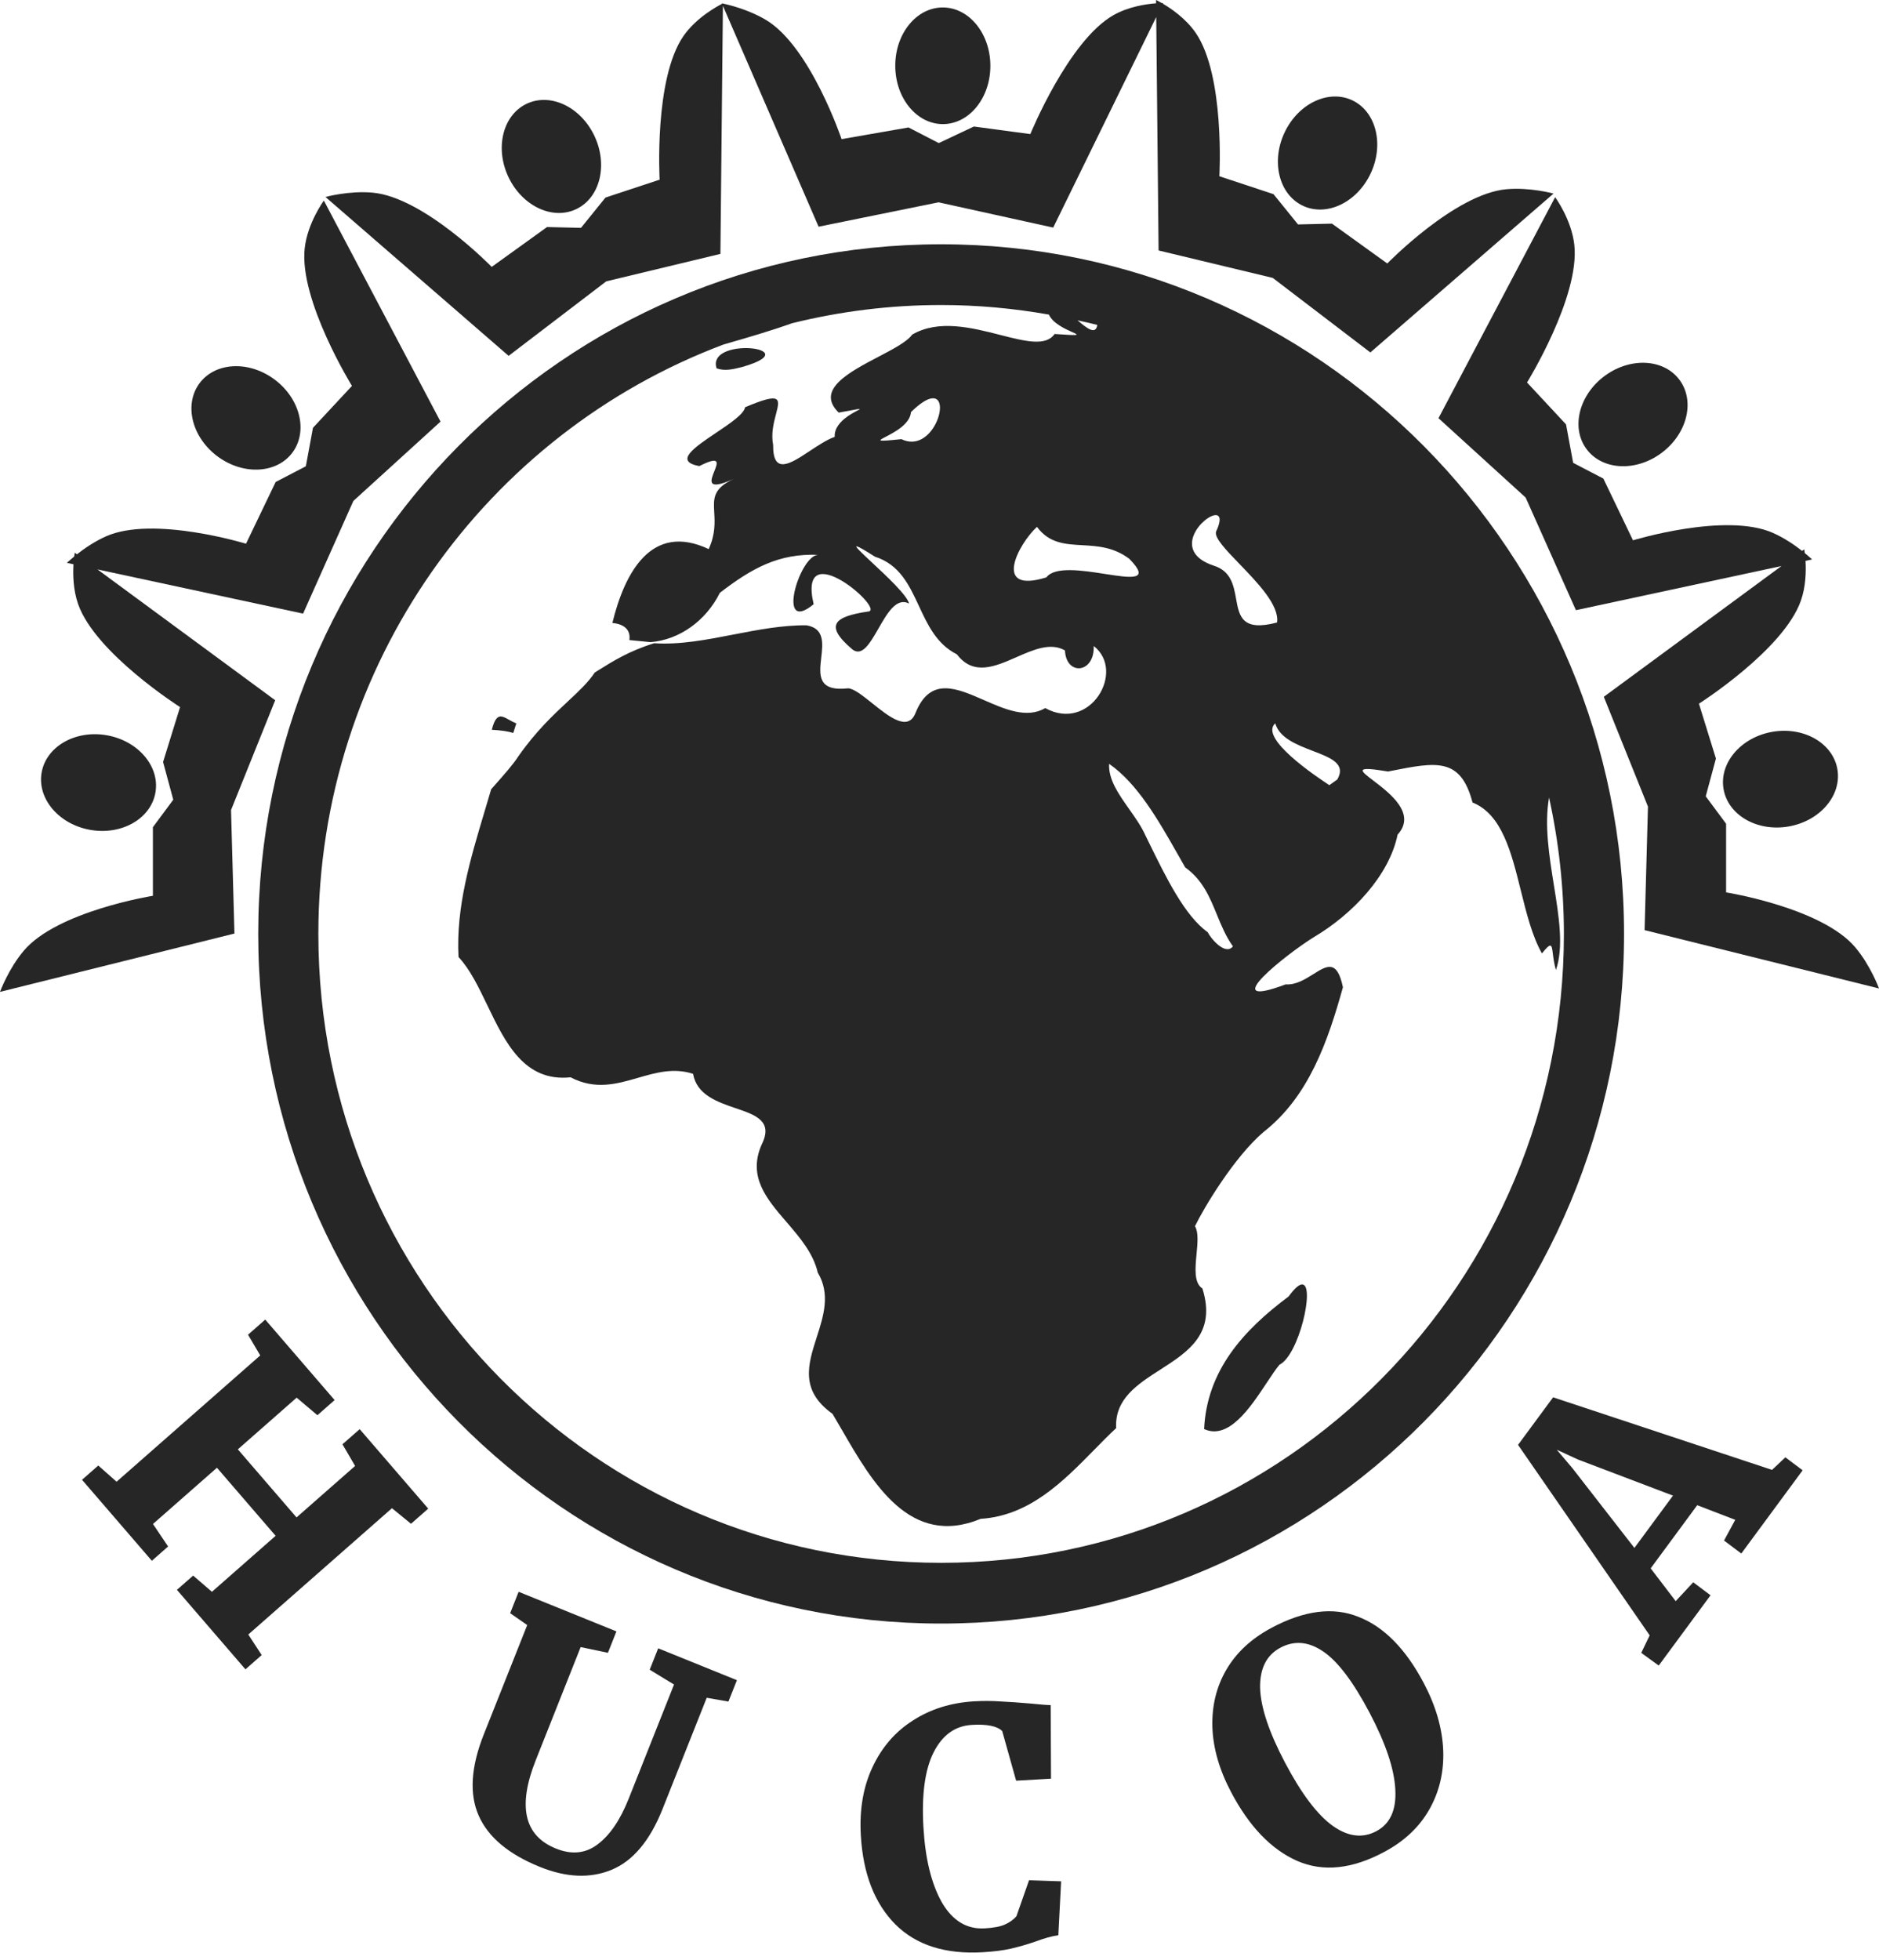 <svg width="70" height="73" viewBox="0 0 70 73" fill="none" xmlns="http://www.w3.org/2000/svg">
<path d="M43.069 0.123L43.068 0C43.068 0 43.15 0.038 43.28 0.113C43.312 0.112 43.33 0.113 43.33 0.113L43.319 0.136C43.633 0.32 44.175 0.69 44.54 1.217C45.642 2.81 45.426 6.564 45.426 6.564L47.443 7.231L48.356 8.359L49.621 8.329L51.682 9.813C51.682 9.813 54.208 7.215 56.124 7.047C57.005 6.969 57.875 7.209 57.875 7.209L51.051 13.126L47.415 10.35L43.162 9.328L43.074 0.635L39.236 8.476L34.965 7.535L30.496 8.443L26.931 0.217L26.838 9.456L22.585 10.478L18.948 13.253L12.125 7.336C12.125 7.336 12.995 7.096 13.876 7.174C15.792 7.343 18.318 9.94 18.318 9.94L20.379 8.456L21.644 8.486L22.557 7.358L24.574 6.691C24.574 6.691 24.358 2.938 25.46 1.344C25.941 0.65 26.73 0.229 26.899 0.143L26.891 0.124C26.891 0.124 26.903 0.126 26.925 0.13L26.932 0.127L26.932 0.132C27.116 0.171 27.875 0.347 28.538 0.744C30.192 1.735 31.352 5.182 31.352 5.182L33.846 4.747L34.973 5.329L36.281 4.712L38.384 4.994C38.384 4.994 39.802 1.517 41.48 0.565C42.047 0.242 42.711 0.15 43.069 0.123Z" fill="#262626"/>
<path d="M53.589 15.575L57.935 7.343C57.935 7.343 58.546 8.175 58.65 9.123C58.86 11.055 56.888 14.245 56.888 14.245L58.341 15.806L58.606 17.238L59.731 17.823L60.835 20.123C60.835 20.123 64.286 19.067 66.047 19.846C66.48 20.037 66.867 20.307 67.134 20.517L67.215 20.457C67.215 20.457 67.225 20.509 67.236 20.599C67.406 20.738 67.506 20.835 67.506 20.835L67.263 20.888C67.286 21.268 67.276 21.842 67.089 22.373C66.444 24.205 63.292 26.207 63.292 26.207L63.925 28.251L63.545 29.657L64.304 30.679V33.235C64.304 33.235 67.866 33.803 69.114 35.279C69.688 35.958 70 36.813 70 36.813L61.267 34.641L61.393 30.04L59.748 25.951L66.368 21.08L58.709 22.725L56.836 18.53L53.589 15.575Z" fill="#262626"/>
<path d="M16.411 15.702L12.065 7.47C12.065 7.47 11.454 8.303 11.351 9.25C11.14 11.182 13.112 14.372 13.112 14.372L11.659 15.933L11.394 17.365L10.269 17.951L9.165 20.25C9.165 20.25 5.714 19.194 3.953 19.973C3.52 20.165 3.133 20.434 2.866 20.644L2.785 20.584C2.785 20.584 2.775 20.636 2.764 20.726C2.593 20.866 2.494 20.963 2.494 20.963L2.737 21.015C2.714 21.395 2.724 21.969 2.911 22.501C3.556 24.332 6.708 26.334 6.708 26.334L6.075 28.379L6.455 29.784L5.696 30.806V33.362C5.696 33.362 2.134 33.93 0.886 35.407C0.312 36.086 0 36.94 0 36.94L8.734 34.768L8.607 30.168L10.252 26.079L3.631 21.207L11.291 22.853L13.164 18.657L16.411 15.702Z" fill="#262626"/>
<path d="M5.792 29.508C5.629 30.482 4.546 31.11 3.375 30.909C2.203 30.709 1.386 29.757 1.549 28.783C1.712 27.809 2.795 27.181 3.966 27.381C5.138 27.582 5.956 28.534 5.792 29.508Z" fill="#262626"/>
<path d="M64.208 29.381C64.371 30.355 65.454 30.982 66.625 30.782C67.797 30.582 68.614 29.63 68.451 28.655C68.288 27.681 67.205 27.054 66.034 27.254C64.862 27.455 64.044 28.407 64.208 29.381Z" fill="#262626"/>
<path d="M10.916 16.825C10.348 17.629 9.104 17.717 8.136 17.021C7.168 16.325 6.843 15.109 7.411 14.304C7.979 13.499 9.224 13.411 10.192 14.107C11.16 14.803 11.484 16.02 10.916 16.825Z" fill="#262626"/>
<path d="M59.084 16.697C59.651 17.502 60.897 17.59 61.864 16.894C62.832 16.198 63.157 14.981 62.589 14.177C62.021 13.372 60.776 13.284 59.808 13.98C58.84 14.676 58.516 15.893 59.084 16.697Z" fill="#262626"/>
<path d="M21.482 7.781C20.602 8.212 19.467 7.687 18.948 6.608C18.43 5.529 18.723 4.304 19.603 3.873C20.484 3.441 21.618 3.966 22.137 5.046C22.656 6.125 22.363 7.35 21.482 7.781Z" fill="#262626"/>
<path d="M48.518 7.654C49.398 8.085 50.533 7.56 51.052 6.481C51.57 5.401 51.277 4.177 50.397 3.745C49.516 3.314 48.382 3.839 47.863 4.918C47.344 5.998 47.637 7.222 48.518 7.654Z" fill="#262626"/>
<path d="M35.13 4.622C34.152 4.625 33.355 3.655 33.352 2.455C33.348 1.256 34.138 0.281 35.117 0.278C36.095 0.274 36.892 1.245 36.895 2.444C36.899 3.644 36.109 4.619 35.13 4.622Z" fill="#262626"/>
<path d="M9.24 49.709L9.695 50.48L4.343 55.184L3.661 54.58L3.056 55.112L5.657 58.128L6.262 57.596L5.699 56.757L8.082 54.663L10.268 57.198L7.895 59.284L7.196 58.679L6.591 59.21L9.144 62.171L9.749 61.639L9.25 60.874L14.602 56.17L15.312 56.75L15.953 56.186L13.4 53.226L12.758 53.789L13.229 54.596L11.047 56.513L8.861 53.978L11.051 52.053L11.825 52.707L12.466 52.143L9.881 49.145L9.24 49.709Z" fill="#262626"/>
<path d="M20.108 69.527C18.943 69.055 18.184 68.418 17.831 67.614C17.478 66.81 17.543 65.801 18.026 64.587L19.641 60.522L19.005 60.08L19.321 59.283L22.964 60.758L22.648 61.555L21.632 61.342L19.959 65.554C19.277 67.27 19.526 68.367 20.707 68.844C21.293 69.082 21.811 69.031 22.259 68.693C22.719 68.351 23.107 67.781 23.423 66.984L25.11 62.737L24.204 62.185L24.52 61.388L27.453 62.575L27.136 63.372L26.328 63.23L24.682 67.374C24.211 68.558 23.575 69.314 22.773 69.641C21.982 69.964 21.093 69.926 20.108 69.527Z" fill="#262626"/>
<path d="M33.355 71.669C34.13 72.442 35.217 72.789 36.615 72.707C37.036 72.682 37.386 72.637 37.667 72.572C37.955 72.505 38.258 72.418 38.577 72.309C38.91 72.183 39.194 72.105 39.427 72.075L39.531 70.066L38.336 70.026L37.865 71.368C37.751 71.498 37.607 71.6 37.433 71.676C37.267 71.751 37.018 71.799 36.686 71.818C36.015 71.857 35.481 71.532 35.084 70.843C34.696 70.153 34.468 69.22 34.401 68.044C34.331 66.836 34.457 65.911 34.777 65.27C35.105 64.62 35.58 64.277 36.203 64.24C36.769 64.207 37.146 64.283 37.336 64.469L37.855 66.318L39.154 66.243L39.142 63.503C39.013 63.502 38.772 63.484 38.421 63.447C37.972 63.408 37.59 63.381 37.272 63.367C36.955 63.344 36.626 63.343 36.286 63.363C35.429 63.413 34.672 63.65 34.014 64.073C33.357 64.489 32.854 65.067 32.507 65.808C32.16 66.541 32.014 67.389 32.069 68.353C32.151 69.781 32.58 70.887 33.355 71.669Z" fill="#262626"/>
<path fill-rule="evenodd" clip-rule="evenodd" d="M51.578 68.966C50.377 69.612 49.295 69.726 48.331 69.308C47.363 68.883 46.541 68.029 45.863 66.744C45.425 65.914 45.193 65.108 45.166 64.325C45.142 63.532 45.316 62.818 45.687 62.183C46.059 61.547 46.613 61.032 47.349 60.636C48.579 59.975 49.666 59.835 50.611 60.217C51.559 60.587 52.37 61.411 53.044 62.689C53.489 63.533 53.73 64.363 53.765 65.178C53.796 65.986 53.625 66.722 53.25 67.386C52.879 68.04 52.322 68.567 51.578 68.966ZM47.694 61.368C47.179 61.645 46.929 62.145 46.944 62.869C46.966 63.589 47.276 64.516 47.874 65.649C48.483 66.804 49.075 67.588 49.651 68.001C50.223 68.407 50.767 68.472 51.281 68.195C51.789 67.922 52.022 67.407 51.981 66.651C51.944 65.884 51.624 64.93 51.023 63.789C50.413 62.634 49.838 61.874 49.296 61.507C48.75 61.134 48.216 61.087 47.694 61.368Z" fill="#262626"/>
<path fill-rule="evenodd" clip-rule="evenodd" d="M57.859 52.04L56.553 53.811L61.457 60.905L61.143 61.557L61.794 62.03L63.724 59.413L63.08 58.929L62.426 59.631L61.494 58.41L63.228 56.058L64.644 56.603L64.227 57.374L64.87 57.858L67.155 54.758L66.512 54.275L66.015 54.743L57.859 52.04ZM57.995 53.992L58.786 54.357L62.325 55.701L60.888 57.649L58.571 54.67L57.995 53.992Z" fill="#262626"/>
<path d="M26.694 13.717C26.526 13.187 27.172 12.975 27.739 12.964C28.468 12.95 29.066 13.269 27.633 13.672L27.607 13.678C27.31 13.752 26.996 13.829 26.694 13.717Z" fill="#262626"/>
<path d="M18.321 27.179C18.426 26.766 18.545 26.664 18.69 26.686C18.771 26.698 18.86 26.749 18.96 26.805C19.044 26.852 19.135 26.904 19.235 26.94L19.121 27.298C18.933 27.238 18.671 27.198 18.321 27.179Z" fill="#262626"/>
<path d="M48.007 48.284C48.243 47.958 48.41 47.828 48.519 47.836C48.993 47.868 48.391 50.471 47.666 50.825C47.523 50.996 47.363 51.239 47.186 51.506C46.575 52.427 45.77 53.641 44.858 53.222C44.959 51.053 46.308 49.548 48.007 48.284Z" fill="#262626"/>
<path fill-rule="evenodd" clip-rule="evenodd" d="M9.62 34.782C9.62 20.597 21.01 9.098 35.061 9.098C49.111 9.098 60.502 20.597 60.502 34.782C60.502 48.967 49.111 60.466 35.061 60.466C21.01 60.466 9.62 48.967 9.62 34.782ZM39.075 11.716C37.771 11.486 36.431 11.36 35.061 11.36C33.187 11.36 31.321 11.588 29.501 12.04C28.7 12.326 27.882 12.563 27.064 12.799C27.026 12.81 26.988 12.821 26.95 12.832C18.134 16.149 11.86 24.719 11.86 34.782C11.86 47.727 22.238 58.204 35.061 58.204C47.883 58.204 58.261 47.727 58.261 34.782C58.26 33.073 58.075 31.37 57.708 29.701C57.529 30.729 57.713 31.875 57.889 32.971C58.079 34.153 58.259 35.276 57.964 36.128C57.897 35.892 57.87 35.681 57.85 35.522C57.806 35.17 57.793 35.072 57.443 35.508C57.078 34.862 56.868 34.016 56.658 33.171C56.305 31.745 55.952 30.325 54.858 29.888C54.411 28.2 53.523 28.375 51.807 28.714C51.776 28.72 51.744 28.726 51.712 28.733C50.437 28.521 50.66 28.691 51.163 29.073C51.769 29.534 52.782 30.303 52.065 31.085C51.753 32.615 50.377 34.051 48.962 34.892C47.96 35.505 45.233 37.659 47.897 36.661C48.275 36.688 48.623 36.47 48.927 36.279C49.429 35.964 49.814 35.723 50.029 36.769C49.472 38.767 48.764 40.834 47.078 42.154C45.977 43.089 44.84 44.998 44.517 45.668C44.653 45.891 44.615 46.292 44.576 46.703C44.526 47.235 44.474 47.783 44.794 47.986C45.322 49.664 44.265 50.342 43.224 51.01C42.368 51.559 41.523 52.102 41.581 53.187C41.308 53.441 41.036 53.718 40.759 54C39.604 55.176 38.354 56.449 36.533 56.566C33.907 57.651 32.507 55.23 31.366 53.257C31.246 53.05 31.129 52.848 31.014 52.655C29.789 51.783 30.103 50.808 30.427 49.8C30.682 49.007 30.943 48.194 30.465 47.395C30.298 46.671 29.792 46.083 29.3 45.511C28.559 44.651 27.85 43.827 28.373 42.631C28.814 41.752 28.16 41.529 27.401 41.271C26.722 41.039 25.958 40.779 25.819 39.992C25.094 39.758 24.433 39.95 23.766 40.142C22.974 40.371 22.176 40.602 21.256 40.122C19.532 40.301 18.829 38.84 18.156 37.442C17.829 36.762 17.509 36.097 17.082 35.643C16.982 33.79 17.52 31.998 18.054 30.215C18.137 29.941 18.219 29.667 18.298 29.394C18.33 29.358 18.361 29.323 18.392 29.288C18.788 28.841 19.118 28.468 19.314 28.163C19.97 27.227 20.615 26.626 21.154 26.123C21.564 25.741 21.912 25.416 22.158 25.046C22.195 25.022 22.233 24.999 22.272 24.975C22.832 24.624 23.438 24.244 24.369 23.956C25.33 24.019 26.326 23.826 27.33 23.631C28.235 23.456 29.146 23.28 30.044 23.288C30.719 23.402 30.656 23.955 30.594 24.497C30.521 25.137 30.45 25.764 31.601 25.635C31.818 25.65 32.143 25.911 32.492 26.19C33.124 26.696 33.833 27.264 34.11 26.543C34.657 25.198 35.626 25.622 36.653 26.072C37.435 26.415 38.252 26.772 38.94 26.372C40.616 27.291 41.951 24.992 40.744 24.059C40.786 25.085 39.716 25.182 39.674 24.224C39.139 23.916 38.504 24.195 37.868 24.474C37.068 24.826 36.264 25.179 35.649 24.37C34.894 23.99 34.563 23.277 34.235 22.573C33.873 21.794 33.515 21.026 32.596 20.733C32.208 20.487 32.006 20.371 31.933 20.351C31.803 20.314 32.09 20.581 32.479 20.944C33.033 21.46 33.795 22.171 33.866 22.48C33.4 22.233 33.053 22.838 32.725 23.41C32.413 23.953 32.118 24.466 31.756 24.187C30.688 23.283 31.086 22.962 32.327 22.777C33.066 22.761 29.691 19.829 30.311 22.503C28.909 23.662 29.765 20.72 30.468 20.663C29.017 20.61 28.025 21.149 26.817 22.079C26.302 23.118 25.31 23.831 24.232 23.915C24.068 23.9 23.704 23.864 23.446 23.838C23.495 23.518 23.323 23.249 22.813 23.201C23.263 21.358 24.253 19.436 26.402 20.45C26.655 19.893 26.629 19.453 26.608 19.086C26.578 18.568 26.556 18.194 27.332 17.838C26.315 18.291 26.469 17.907 26.608 17.559C26.736 17.242 26.852 16.954 26.054 17.358C25.09 17.184 25.878 16.655 26.674 16.121C27.192 15.773 27.713 15.423 27.758 15.167C29.128 14.586 29.06 14.845 28.908 15.425C28.826 15.739 28.719 16.148 28.802 16.567C28.789 17.709 29.449 17.272 30.174 16.791C30.486 16.585 30.809 16.371 31.096 16.271C31.058 15.622 32.041 15.274 32.029 15.235C32.023 15.218 31.822 15.262 31.246 15.367C30.373 14.52 31.628 13.862 32.729 13.285C33.282 12.995 33.796 12.726 33.981 12.463C34.964 11.886 36.21 12.205 37.265 12.475C38.186 12.71 38.962 12.909 39.288 12.439C40.245 12.504 40.22 12.493 39.937 12.365C39.684 12.251 39.224 12.045 39.075 11.716ZM40.219 11.947C40.193 11.941 40.167 11.935 40.142 11.93C40.509 12.245 40.822 12.478 40.878 12.101C40.661 12.045 40.44 11.996 40.219 11.947ZM33.58 16.355C34.748 16.922 35.46 14.725 34.706 14.837C34.532 14.862 34.28 15.012 33.938 15.346C33.902 15.797 33.315 16.102 32.999 16.266C32.693 16.425 32.639 16.453 33.58 16.355ZM45.303 19.799C45.501 19.38 45.457 19.204 45.314 19.186C44.885 19.135 43.564 20.515 45.211 21.065C45.862 21.265 45.959 21.805 46.049 22.303C46.166 22.953 46.271 23.53 47.575 23.184C47.668 22.548 46.853 21.705 46.172 21C45.666 20.476 45.234 20.028 45.303 19.799ZM40.313 20.304C39.674 20.268 39.085 20.235 38.631 19.622C37.943 20.252 36.941 22.137 38.981 21.503C39.299 21.086 40.322 21.244 41.17 21.376C42.143 21.527 42.885 21.642 42.07 20.811C41.484 20.37 40.879 20.336 40.313 20.304ZM48.911 27.968C48.322 27.742 47.665 27.49 47.508 26.939C46.894 27.488 49.013 28.906 49.523 29.242L49.82 29.03C50.156 28.445 49.577 28.223 48.911 27.968ZM43.869 31.805C43.17 30.574 42.376 29.176 41.319 28.448C41.287 29.03 41.673 29.577 42.064 30.13C42.291 30.452 42.52 30.776 42.67 31.11C42.719 31.211 42.769 31.313 42.82 31.416C43.434 32.67 44.144 34.119 44.991 34.717C45.103 34.95 45.651 35.604 45.931 35.245C45.667 34.876 45.5 34.467 45.333 34.062C45.068 33.414 44.805 32.772 44.154 32.305C44.061 32.143 43.966 31.976 43.869 31.805Z" fill="#262626"/>
</svg>
